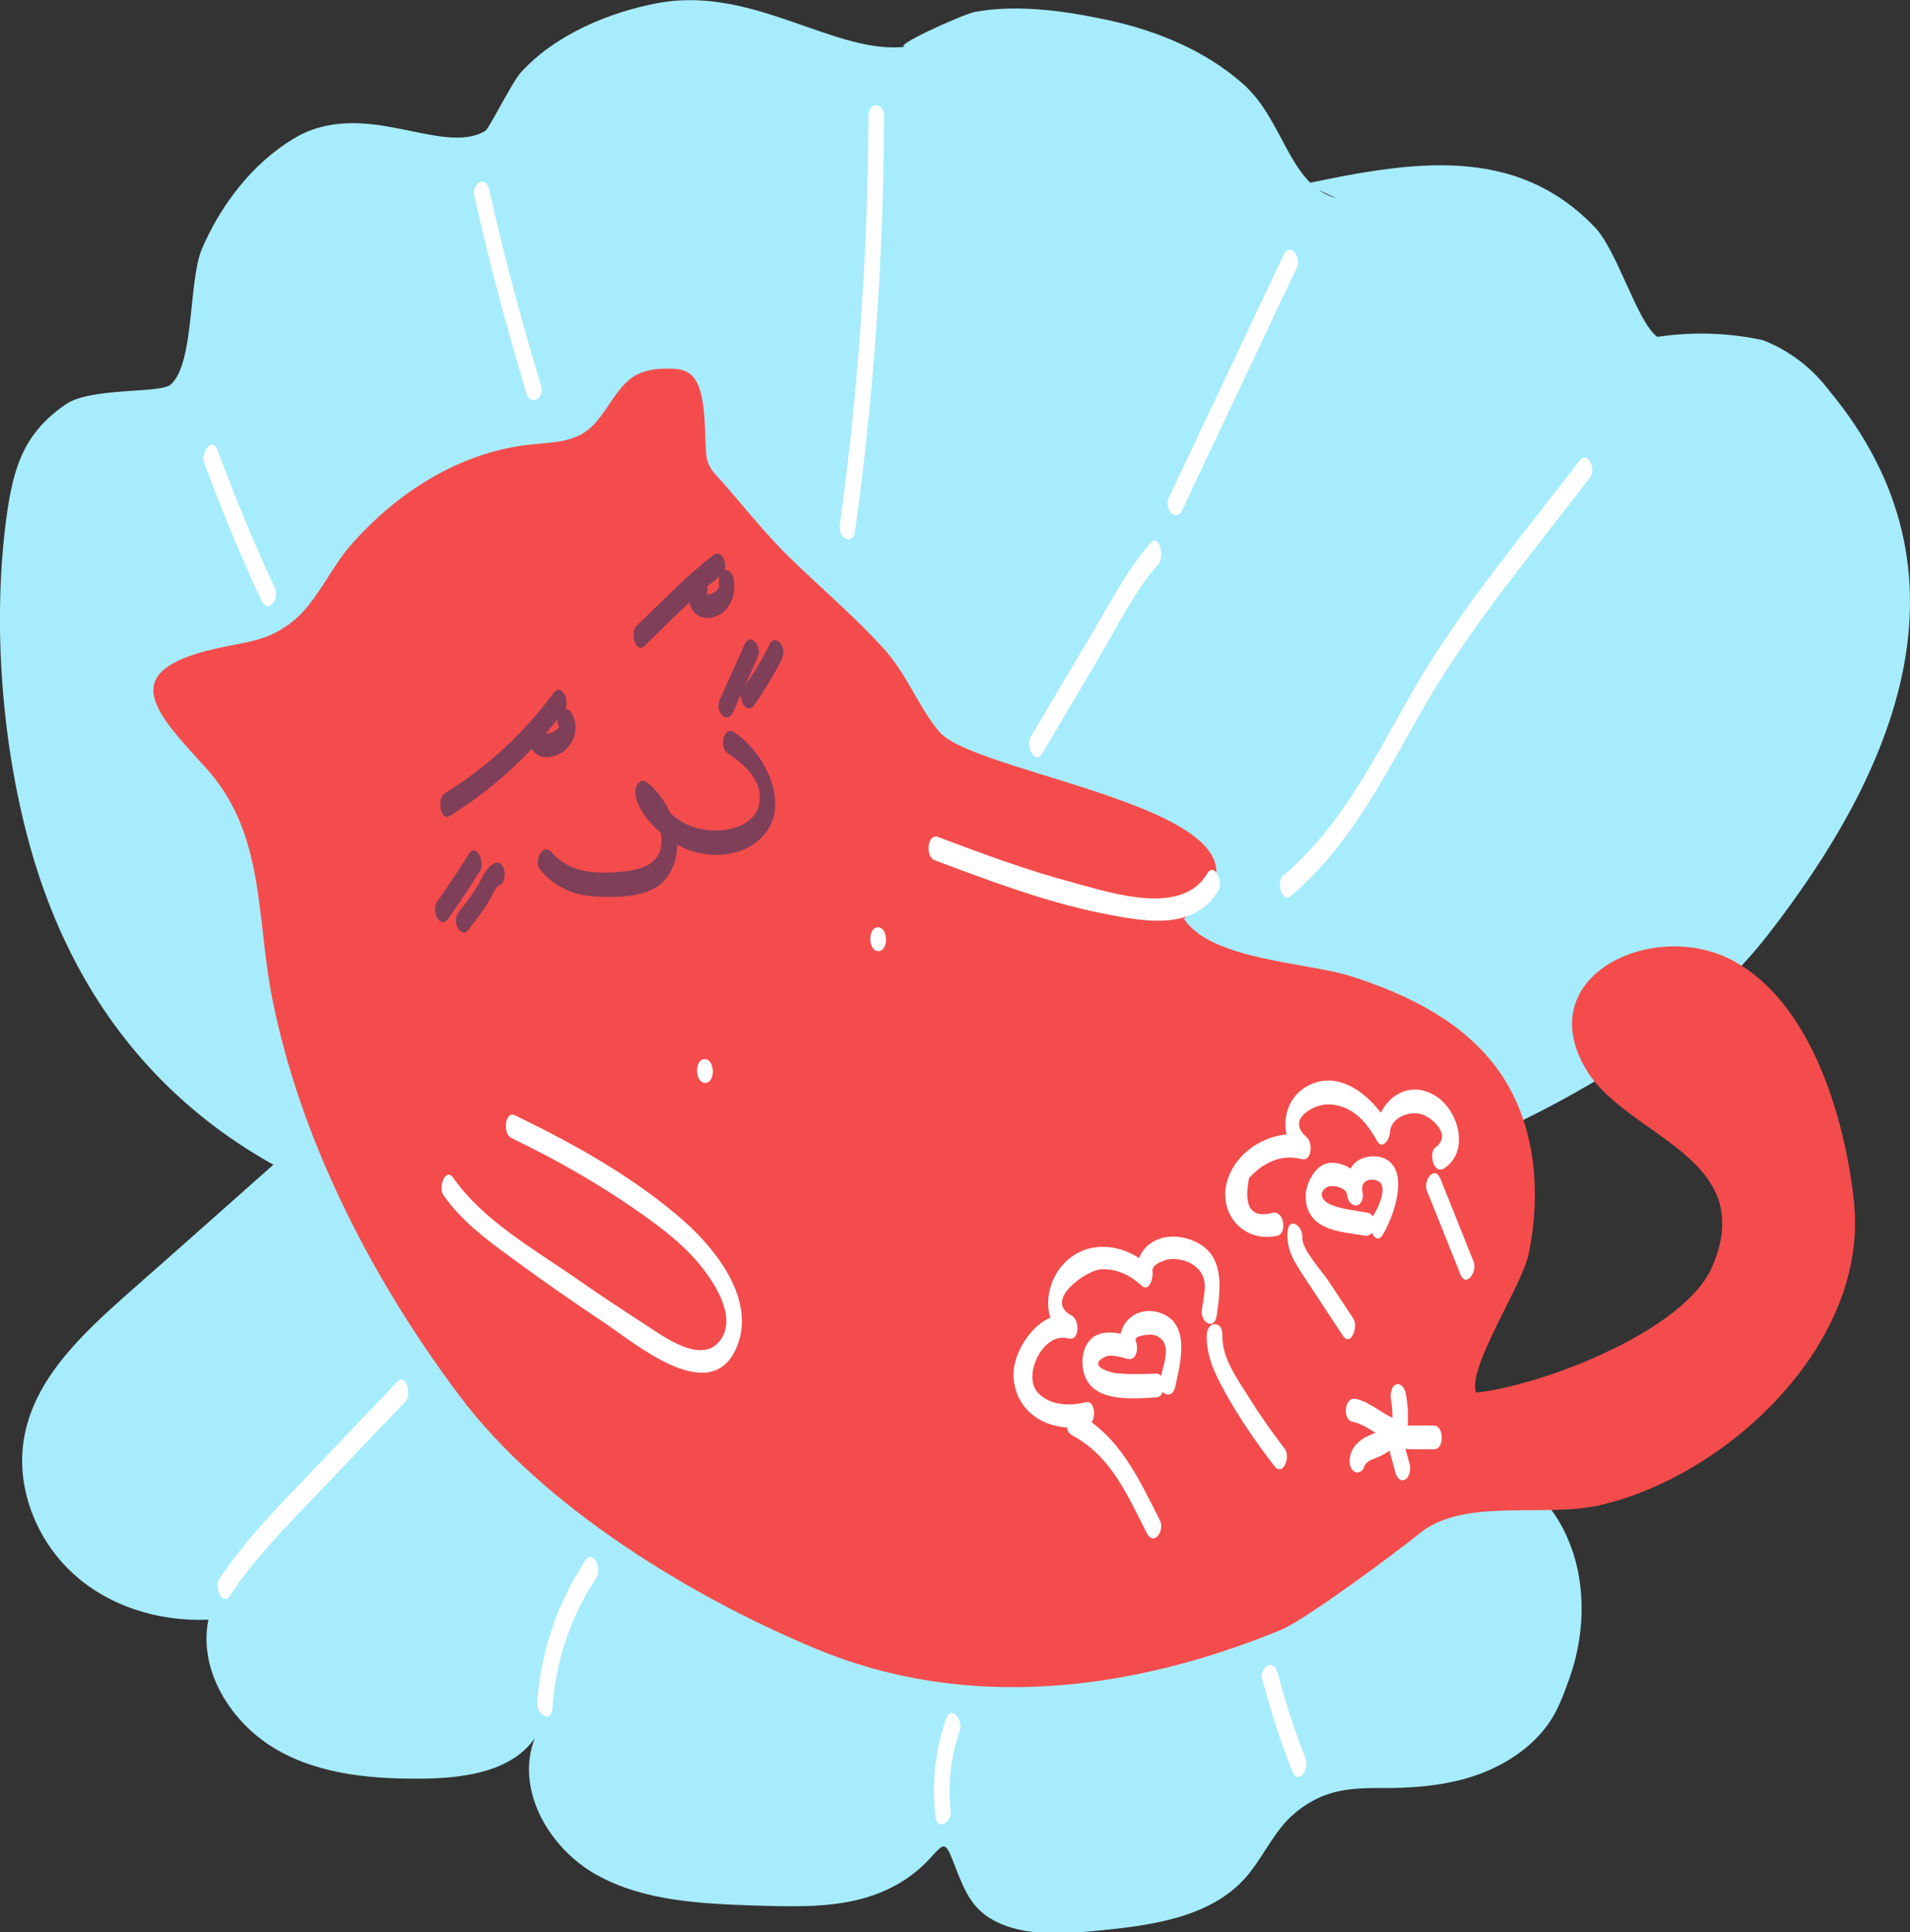 <?xml version="1.0" encoding="utf-8"?>
<!-- Generator: Adobe Illustrator 23.0.2, SVG Export Plug-In . SVG Version: 6.00 Build 0)  -->
<svg version="1.1" xmlns="http://www.w3.org/2000/svg" xmlns:xlink="http://www.w3.org/1999/xlink" x="0px" y="0px" width="401.4px"
	 height="406.1px" viewBox="0 0 401.4 406.1" style="enable-background:new 0 0 401.4 406.1;" xml:space="preserve">
<rect x="0" y="0" width="401.4" height="406.1" fill="#333333" stroke="none"/>
<style type="text/css">
	.st0{fill:#7F3F59;}
	.st1{fill:#F44C4C;}
	.st2{fill:#F9DADA;}
	.st3{fill:#FFFFFF;}
	.st4{fill:#A7ECFC;}
	.st5{fill:#1E1E1E;}
	.st6{fill:#DF403C;}
	.st7{fill:#DCD8D9;}
	.st8{fill:#FF88C9;}
	.st9{fill:#F83575;}
</style>
<g id="fill">
</g>
<g id="stroke">
	<g>
		<g>
			<g>
				<path class="st4" d="M384.5,82.2c-3.7-4.9-8.4-8.5-14-10.7c-7.4-1.6-14.8-1.8-22.2-0.7c-4.2-3-8.4-18.1-13.1-23
					c-16.7-17.5-38.4-13.9-60.8-9.2c2.2,1,4.3,2.1,6.5,3.1c-10.1-2.9-11-16.4-19.7-24.1c-8.5-7.5-19.5-11.7-30.4-13.8
					C222.6,2.1,213,1,204.9,2.5c-2.6,0.5-18.7,7.8-14.3,7.3c-14.9,1.9-32.1-12.8-52.1-9.2c-10.4,1.9-21.9,6.7-29.1,14.7
					c-1.8,2-6.6,11.7-7.4,12.2c-9.2,5.5-25.6-7.3-40.4,1.7c-8.6,5.2-15.3,14-19.2,23.2c-2.8,6.6-1.5,23.9-6.5,28.4
					c-2.2,2-16.8,0.5-22.1,4.2C4.4,91.4,2.6,99.3,1.2,109.9c-2.7,21.6-0.8,46.3,4.9,67.2c12.2,44.8,43.5,71.6,88.1,81.2
					c49.5,10.7,114.9,12.5,163.9-0.5c38.9-10.3,88.1-28.7,113.5-61.4C398,162.4,416.4,120.7,384.5,82.2z"/>
			</g>
		</g>
		<g>
			<g>
				<path class="st5" d="M113.5,182.8c3,3.5,6.7,5.3,11.3,5.6c4.3,0.3,11.5,0.3,14.7-3.2c5.5-6.1,2.2-16.4-3.6-20.8
					c-1.4-1.1-2.5,1-2.4,2.2c0.4,4.3,4.8,8.5,8.3,10.6c4.7,2.7,11.8,3.5,16.8,1.4c3.9-1.6,6.7-5.1,7.1-9.4c0.5-6-3.6-10.3-7.7-13.9
					c-2-1.8-3.1,3-1.5,4.3c1.6,1.4,3.4,2.9,4.6,4.7c1.3,2,1.3,5.2-0.1,7.2c-1.8,2.7-6.5,3.2-9.3,3.1c-3.1-0.1-6.2-0.7-8.8-2.3
					c-1.4-0.8-5.9-4.2-6.1-5.9c-0.8,0.7-1.6,1.5-2.4,2.2c2.5,1.9,4.3,4.5,4.4,7.7c0.2,4.7-3.3,6.2-7.5,6.7c-5.5,0.7-11.7,0.6-15.6-4
					C113.8,177,112.2,181.2,113.5,182.8L113.5,182.8z"/>
			</g>
		</g>
		<g>
			<g>
				<path class="st5" d="M116.3,145.7c-6.2,8.4-13.9,15.5-22.8,21c-1.8,1.1-0.9,6,1,4.8c9.5-5.9,17.5-13.4,24.2-22.3
					C119.9,147.5,118.1,143.3,116.3,145.7L116.3,145.7z"/>
			</g>
		</g>
		<g>
			<g>
				<path class="st5" d="M149.9,116.7c-5.8,4.4-10.8,9.8-16.1,14.8c-1.5,1.4-0.2,6.1,1.7,4.2c5.2-5,10.3-10.4,16.1-14.8
					C153.3,119.7,152.1,115.1,149.9,116.7L149.9,116.7z"/>
			</g>
		</g>
		<g>
			<g>
				<path class="st5" d="M145.8,122.3c-0.9,1.8-1.5,4-0.3,5.9c0.9,1.4,2.4,1.9,4,1.6c3.8-0.7,5.3-4.7,4.7-8.2c-0.2-0.9-1-2.1-2-1.7
					c-1.1,0.4-1.2,2.1-1.1,3.1c0.2,1.3-2.7,2.7-3.3,1.6c0.1,0.4,0.3,0.7,0.4,1.1c0.1,0.3-0.1,0.4,0.1,0c0.5-1.1,0.6-2.5-0.1-3.5
					C147.6,121.5,146.3,121.3,145.8,122.3L145.8,122.3z"/>
			</g>
		</g>
		<g>
			<g>
				<path class="st5" d="M111.1,153.8c-0.3,1.7,0.2,3.7,1.8,4.8c1.4,0.9,3.2,0.6,4.6-0.1c3.2-1.6,4.6-5.8,2.4-8.9
					c-0.6-0.9-1.7-0.9-2.3,0.1c-0.6,1-0.6,2.5,0.1,3.5c0.2,0.2,0.2,0.1,0-0.5c0,0.1-0.1,0.2-0.1,0.2c-0.3,0.1-0.7,0.6-1.1,0.8
					c-0.4,0.2-0.9,0.4-1.4,0.5c-0.2,0-0.5,0-0.7-0.1c-0.4-0.3-0.5,0,0,0.9c0.2-1-0.1-2.6-1.2-3C111.9,151.6,111.2,152.9,111.1,153.8
					L111.1,153.8z"/>
			</g>
		</g>
		<g>
			<g>
				<path class="st5" d="M98.5,179.5c-2.1,3.4-4.4,6.8-6.7,10.1c-1.2,1.7,0.6,5.9,2.4,3.5c2.3-3.3,4.6-6.7,6.7-10.1
					C102,181.2,100.1,177,98.5,179.5L98.5,179.5z"/>
			</g>
		</g>
		<g>
			<g>
				<path class="st5" d="M104,181.4c-1.8,0.8-2.5,2.8-3.4,4.4c-1.2,2-2.5,3.8-4,5.6c-0.8,0.9-1,2.3-0.5,3.4c0.3,0.8,1.5,1.8,2.2,0.8
					c1.2-1.5,2.4-3.1,3.5-4.7c0.5-0.7,1-1.5,1.4-2.3c0.4-0.7,0.9-2.1,1.7-2.5C106.9,185.3,106.2,180.5,104,181.4L104,181.4z"/>
			</g>
		</g>
		<g>
			<g>
				<path class="st5" d="M156.4,135.6c-1.7,3.9-3.5,7.7-5.2,11.6c-1,2.1,1.5,5.4,2.9,2.4c1.7-3.9,3.5-7.7,5.2-11.6
					C160.2,135.9,157.7,132.6,156.4,135.6L156.4,135.6z"/>
			</g>
		</g>
		<g>
			<g>
				<path class="st5" d="M161.8,135.3c-1.6,3.3-3.5,6.4-5.7,9.4c-1.2,1.7,0.6,5.9,2.4,3.5c2.1-3,4-6.1,5.7-9.4
					c0.5-1.1,0.7-2.5-0.1-3.5C163.5,134.4,162.3,134.2,161.8,135.3L161.8,135.3z"/>
			</g>
		</g>
		<g>
			<g>
				<path class="st5" d="M256.4,268.3c-1.9-3.7,0-8.4-4.1-11c-1.7-1-3.6-1.2-5.5-1.2c-2.2-0.1-5.1-0.5-7.2,0.4
					c-3,1.2-4.1,5.2-3.2,8.1c0.4,1.4,1.2,2.6,2.3,3.5c1.1,0.9,5.9,1.6,5.9,3c0.1,3,3.4,3,3.3-0.1c-0.1-1.8-0.3-4.2-1.7-5.5
					c-0.7-0.7-1.5-0.9-2.5-1c-0.7-0.1-1.6,0.1-2.3-0.2c-1.9-0.8-1.2-2.7,0.6-3.3c2.1-0.6,8.8-0.4,9.9,1.6c0.6,1.1,0.2,2.6,0.4,3.8
					c0.2,1.5,0.7,2.9,1.4,4.3C255.1,273.7,257.4,270.3,256.4,268.3L256.4,268.3z"/>
			</g>
		</g>
		<g>
			<g>
				<path class="st5" d="M236.9,274.3c-3.9-1.4-3.6-6.6-7.6-8.4c-3-1.4-6.6-0.3-8.6,2.4c-1.8,2.6-2.3,6.9-1.4,9.9
					c0.5,1.6,1.4,2.5,2.9,3.1c1.3,0.6,5.1,0.7,5.8,1.8c0.6,1,1.7,0.7,2.3-0.1c0.7-1,0.5-2.5-0.1-3.5c-1-1.8-2.8-1.8-4.6-2.2
					c-1.6-0.4-3.1-0.5-3.3-2.3c-0.2-1.8,0.7-3.7,2.4-4.5c3.8-1.7,5.5,1.7,6.9,4.5c1,2.1,2.5,3.2,4.6,4
					C238.4,279.9,238.8,275,236.9,274.3L236.9,274.3z"/>
			</g>
		</g>
		<g>
			<g>
				<path class="st5" d="M225.4,287.7c-2.4-0.3-3.8-2.8-5.8-4c-1.8-1.1-4.1-1.5-6.2-1.5c-4.8,0.1-7.1,4.2-7.1,8.7
					c0,4.3,2.8,8.7,6.5,10.9c1.8,1,4.1,1,6.1,0.8c2.6-0.2,3.7-2.2,6.1-3c2-0.7,1.3-5.5-1-4.8c-1.4,0.5-2.2,1.3-3.4,2.1
					c-1.3,0.9-2.8,0.8-4.4,0.8c-3.3-0.1-8.5-5.1-6.2-8.6c2.1-3.2,7.3-1.7,9.8,0.3c1.8,1.6,3.2,2.9,5.7,3.3
					C227.6,292.9,227.6,288,225.4,287.7L225.4,287.7z"/>
			</g>
		</g>
		<g>
			<g>
				<path class="st5" d="M304.6,232.8c0.6,0.8,1,0.7,1.3-0.4c0.2-0.5,0.4-0.9,0.6-1.4c0.2-0.7,0.3-1.5,0.3-2.2c0-2-0.8-3.8-2.1-5.2
					c-2.6-2.9-7.6-4.3-11.3-3.3c-3.8,1.1-5.1,4.6-5.2,8.2c0,1.6,0,3.6,0.9,5c1.5,2.1,3.4,3,4,5.8c0.7,3.2,3.7,1.2,3.1-1.4
					c-0.6-2.9-2-4.9-3.9-7.2c-1.1-1.3-1.5-3.2,0-4.7c1.4-1.5,4-1.2,5.8-0.8c2,0.4,5,1.4,4.9,3.7c-0.1,1.6-1.4,2.7-1.6,4.3
					c-0.3,2.1,0.8,5.2,3.4,4.6C306.9,237.2,306.6,232.3,304.6,232.8L304.6,232.8z"/>
			</g>
		</g>
		<g>
			<g>
				<path class="st5" d="M288.9,235.7c-1.3-0.9-2.3-1.8-2.7-3.4c-0.4-1.6,0.4-2.7,0.8-4.2c0.4-1.8,0.3-3.7-1-5.1
					c-2.5-2.7-8.2-2.9-11.3-1.4c-3.5,1.7-5.4,5.5-4.9,9.4c0.3,1.9,1.1,3.8,2.5,5.1c1.8,1.6,6.2,1.3,7,3.8c1,3.1,3.5-0.4,2.8-2.6
					c-1.2-3.5-4.1-3.5-7-4.8c-2.9-1.3-2.4-4.2,0-5.7c2-1.3,4.4-1.2,6.6-0.7c0.4,0.1,1.6,0.2,1.8,0.5c0.4,0.4-0.1,1-0.3,1.8
					c-0.4,1.5-0.5,3-0.3,4.5c0.5,2.9,2,5.5,4.4,7.2C289.6,241.5,290.6,236.8,288.9,235.7L288.9,235.7z"/>
			</g>
		</g>
		<g>
			<g>
				<path class="st5" d="M275.1,239.7c-1.9,0.3-3.1,0.6-4.5-1c-0.4-0.5-0.7-1.1-1.1-1.6c-1.3-1.3-3.2-1.9-5-2.1
					c-4.2-0.5-6.8,1.4-8.5,5.3c-1.5,3.3-2,8.2,1.2,10.8c1.5,1.2,3.9,1.8,5.8,2c1,0.1,1.9,0.1,2.8-0.1c2-0.5,3.6-2.5,5.9-2
					c2.4,0.6,2.8-4.3,0.7-4.8c-3.4-0.8-5.1,1.9-8.4,2c-1.2,0.1-4.5-0.4-5.4-1.4c-0.9-1.1-0.2-3.6,0.5-4.6c0.7-1.2,1.5-2,2.8-2.2
					c3.4-0.7,5.2,1.1,7.1,3.4c1.6,1.9,4,1.8,6.3,1.4C277.4,244.2,277.1,239.3,275.1,239.7L275.1,239.7z"/>
			</g>
		</g>
		<g>
			<g>
				<path class="st5" d="M257.8,299.9c1.6-7.4,5.5-20-4.3-23.6c-7.5-2.8-16.1,3.7-12.1,11.7c0.6-1.2,1.2-2.5,1.7-3.7
					c-3.7-0.9-9.1-2.2-12.4,0.2c-2.8,2-3.7,6-3.1,9.3c1.9,10.9,16.5,9.1,24.6,8.7c2.2-0.1,2.1-5.1-0.1-5c-4.9,0.2-10.1,0.5-15-0.3
					c-2.1-0.1-4-1-5.4-2.5c-1.9-3.4-1-5.5,2.8-6.5c2.4-0.6,5.6,0.3,7.9,0.9c1.9,0.5,2.4-2.4,1.7-3.7c-2.3-4.5,11.2-7.8,12.5,0.9
					c0.6,3.9-1.3,8.6-2.1,12.4C254,301.3,257.1,303.1,257.8,299.9L257.8,299.9z"/>
			</g>
		</g>
		<g>
			<g>
				<path class="st5" d="M298.1,266.8c2.7-4.6,4.4-9.5,4.7-14.8c0.2-3.1,0.4-7.3-2.4-9.4c-2.5-1.9-7.3-1.8-9.9-0.2
					c-3.7,2.3-3.8,7-3.5,10.9c0.2,3,3.4,3,3.3-0.1c-0.3-4.7-2.9-8.3-7.6-9.4c-5-1.2-8,1.4-9.9,5.9c-1.6,3.8-1.3,8,1.6,11.1
					c4.3,4.6,12.3,4.7,18.1,5.8c2.4,0.5,2.8-4.4,0.7-4.8c-4.7-0.9-10.6-1.2-14.8-3.5c-2.2-1.2-2.7-1.6-2.7-4.2
					c0-1.9,0.1-2.9,1.5-4.2c2.8-2.6,9.6-1.1,9.8,3.5c1.1,0,2.2-0.1,3.3-0.1c-0.3-3.6,0.5-6.7,5-7c2.6-0.2,3.9,0.5,4.3,3.5
					c0.6,4.5-1.7,9.8-3.9,13.5C294.7,265.1,296.6,269.4,298.1,266.8L298.1,266.8z"/>
			</g>
		</g>
		<g>
			<g>
				<path class="st5" d="M148.2,227.6c2.2,0,2.1-5-0.1-5C145.9,222.6,146,227.6,148.2,227.6L148.2,227.6z"/>
			</g>
		</g>
		<g>
			<g>
				<path class="st5" d="M184.6,199.9c2.2,0,2.1-5-0.1-5C182.3,194.9,182.4,199.9,184.6,199.9L184.6,199.9z"/>
			</g>
		</g>
		<g>
			<g>
				<path class="st5" d="M88,272.8c7.4,34.9,39.9,54.5,69.1,70.1c16.3,8.7,33.2,14.8,51.9,15c18.4,0.2,36.7-4.3,53.8-10.8
					c14.6-5.5,35-12.2,40.1-28.9c0.7-2.2-1.9-5.5-2.9-2.4c-4.4,14.6-22.9,20.6-35.6,25.6c-15.8,6.1-32.3,10.7-49.3,11.4
					c-17.6,0.8-34.1-3.3-49.9-11c-15.3-7.5-30.7-16.1-44.1-26.6c-14.2-11.2-26.1-25.8-30-43.8C90.5,268.2,87.5,270.2,88,272.8
					L88,272.8z"/>
			</g>
		</g>
		<g>
			<g>
				<path class="st5" d="M286.7,295.1c2.2,0,2.1-5-0.1-5C284.4,290.1,284.5,295.1,286.7,295.1L286.7,295.1z"/>
			</g>
		</g>
		<g>
			<g>
				<path class="st5" d="M289.1,291c0.2-2.5,0.1-5-0.4-7.5c-0.2-0.9-1-2.1-2-1.7c-1.1,0.4-1.2,2.1-1.1,3.1c0.3,1.6,0.4,3.2,0.3,4.8
					c-0.1,1,0.1,2.6,1.2,3C288.2,293.2,289,291.9,289.1,291L289.1,291z"/>
			</g>
		</g>
		<g>
			<g>
				<path class="st5" d="M286.7,289.2c-3-1.1-5.3-3.6-8.5-4.3c-2.4-0.5-2.8,4.4-0.7,4.8c3.2,0.7,5.5,3.2,8.5,4.3
					C288.2,294.8,288.7,289.9,286.7,289.2L286.7,289.2z"/>
			</g>
		</g>
		<g>
			<g>
				<path class="st5" d="M283.8,291.1c-1.2,0.9-2.7,1.2-3.9,2c-1.3,0.8-2.4,1.9-2.8,3.5c-0.3,1.1-0.3,2.6,0.7,3.4
					c0.9,0.7,1.9,0,2.2-0.9c0.3-1,1.4-1.5,2.3-1.8c1.2-0.5,2.3-1,3.4-1.9C287.1,294.1,285.9,289.4,283.8,291.1L283.8,291.1z"/>
			</g>
		</g>
		<g>
			<g>
				<path class="st5" d="M285,294.6c0.5,1.8,1,3.6,1.5,5.5c0.2,0.9,0.9,2.2,2,1.7c1-0.4,1.3-2.1,1.1-3.1c-0.5-1.8-1-3.6-1.5-5.5
					c-0.2-0.9-0.9-2.2-2-1.7C285.1,292,284.8,293.7,285,294.6L285,294.6z"/>
			</g>
		</g>
		<g>
			<g>
				<path class="st5" d="M287.1,294.2c0.7,1.1,1.8,1.2,3,1.2c1.5,0,3.1,0,4.6,0c2.2,0,2.1-5-0.1-5c-1.1,0-2.1,0-3.2,0
					c-0.5,0-1,0-1.5,0c-0.2,0-0.5,0-0.7,0c-0.4-0.1-0.4,0,0,0.2c-0.6-1-1.7-0.8-2.3,0.1C286.3,291.7,286.5,293.2,287.1,294.2
					L287.1,294.2z"/>
			</g>
		</g>
		<g>
			<path class="st4" d="M60.7,241.9C49.3,252,38,262.1,26.6,272.1c-9.2,8.2-19,17.3-21.4,29.4c-2.1,10.3,2,21.4,9.6,28.7
				s18.5,10.7,29,10.2c-2.2,10.7,4.8,21.8,14.3,27.3s21,6.3,31.9,6.1c8.3-0.2,17.7-1.7,22.4-8.5c-4.2,10.7,2.9,23.1,12.9,28.7
				s22,6.1,33.4,6.5c7.5,0.2,15.1,0.5,22.3-1.4c5.7-1.5,10.8-4.4,14.7-8.8c2.7-3,3-3.2,4.6,0.9c2.6,6.6,4,11,11.2,13.6
				c6,2.1,12.8,1.6,19,1c11.3-1.1,23.7-2.7,31.2-11.1c3.3-3.7,5.4-8.5,8.8-12.1c2.9-3,6.6-5.2,10.7-6.1c3.6-0.8,7.4-0.7,11-0.7
				c6.6-0.1,13.3-0.8,19.4-3.2c6.1-2.4,11.8-6.5,15-12.2c1.3-2.3,2.2-4.8,3.1-7.3c4.7-12.9,3.6-28.5-6.2-38.8
				c-3.4-3.6-8.1-6.2-13.1-6.8c-4.1-0.4-8.4,0.5-12.4-0.6c-3.4-1-6.3-3.3-9-5.6"/>
		</g>
		<g>
			<path class="st1" d="M389.6,252.3c-1.9-17.3-9-41.8-25.6-50.5c-16.7-8.8-42.8,3.5-30.4,23.4c8.6,13.8,36.2,18.1,26.2,41.1
				c-5.9,13.5-35.7,24.9-49.6,26.4c-1.9-5.3,9.8-22.6,11.1-29.3c2.6-13,1.5-27.2-6.3-38.3c-7.3-10.3-19-16-30.7-19.8
				c-9.4-3.1-29.7-3.4-35.5-12.2c29-22.2-43.2-29.6-51.4-39.3c-4.4-5.2-6.8-12.2-11.8-17.6c-5.9-6.5-12.5-12.1-18.8-18.2
				c-5.2-4.9-9.6-10.5-14.3-15.9c-2.1-2.5-3.9-3.6-4.1-6.9c-0.3-3.9-0.1-7.7-0.9-11.6c-0.4-2-1.1-4.2-2.9-5.3
				c-1-0.6-2.3-0.8-3.5-0.8c-2.4-0.1-5,0.1-7.2,1.2c-4.9,2.6-6.5,9.2-11.1,12.2c-3.2,2.1-7.2,2.1-11,2.5
				c-15.1,1.5-28.4,10.1-38.2,21.3c-4.1,4.7-7.2,12.1-12.2,16c-5.5,4.2-8.9,4-16.4,5.7c-20.6,4.8-12.5,13.2-1.9,24.8
				c12.8,14,10.6,31.2,14.2,49.1c6,29.7,21.1,58.9,39.3,83.1c17.3,23.1,48.4,42.1,74.8,53.1c32.1,13.4,66.8,8.8,97.7-3.9
				c5.2-2.1,24.8-16.7,29.2-20.3c9.3-7.6,26.1-3.3,37.7-5.9C362.8,310.4,393,282.4,389.6,252.3z"/>
		</g>
		<g>
			<g>
				<path class="st0" d="M113.5,182.8c3,3.5,6.7,5.3,11.3,5.6c4.3,0.3,11.5,0.3,14.7-3.2c5.5-6.1,2.2-16.4-3.6-20.8
					c-1.4-1.1-2.5,1-2.4,2.2c0.4,4.3,4.8,8.4,8.3,10.6c4.4,2.9,11.4,3.4,16,0.6c9.8-6,3.8-19-3.5-23.9c-2.2-1.5-3.2,3.2-1.5,4.3
					c2.9,2,6.2,4.6,6.8,8.3c0.8,5.1-3.6,7.7-8,8c-3.4,0.2-6.5-0.4-9.2-2.4c-1.3-0.9-5.3-4-5.4-5.6c-0.8,0.7-1.6,1.5-2.4,2.2
					c2.5,1.9,4.3,4.5,4.4,7.7c0.2,4.7-3.3,6.2-7.5,6.7c-5.5,0.7-11.7,0.6-15.6-4C113.8,177,112.2,181.2,113.5,182.8L113.5,182.8z"/>
			</g>
		</g>
		<g>
			<g>
				<path class="st0" d="M116.3,145.7c-6.2,8.4-13.9,15.5-22.8,21c-1.8,1.1-0.9,6,1,4.8c9.5-5.9,17.5-13.4,24.2-22.3
					C119.9,147.5,118.1,143.3,116.3,145.7L116.3,145.7z"/>
			</g>
		</g>
		<g>
			<g>
				<path class="st0" d="M149.9,116.7c-5.8,4.4-10.8,9.8-16.1,14.8c-1.5,1.4-0.2,6.1,1.7,4.2c5.2-5,10.3-10.4,16.1-14.8
					C153.3,119.7,152.1,115.1,149.9,116.7L149.9,116.7z"/>
			</g>
		</g>
		<g>
			<g>
				<path class="st0" d="M145.8,122.3c-0.9,1.8-1.5,4-0.3,5.9c0.9,1.4,2.4,1.9,4,1.6c3.8-0.7,5.3-4.7,4.7-8.2c-0.2-0.9-1-2.1-2-1.7
					c-1.1,0.4-1.2,2.1-1.1,3.1c0.2,1.3-2.7,2.7-3.3,1.6c0.1,0.4,0.3,0.7,0.4,1.1c0.1,0.3-0.1,0.4,0.1,0c0.5-1.1,0.6-2.5-0.1-3.5
					C147.6,121.5,146.3,121.3,145.8,122.3L145.8,122.3z"/>
			</g>
		</g>
		<g>
			<g>
				<path class="st0" d="M111.1,153.8c-0.3,1.7,0.2,3.7,1.8,4.8c1.4,0.9,3.2,0.6,4.6-0.1c3.2-1.6,4.6-5.8,2.4-8.9
					c-0.6-0.9-1.7-0.9-2.3,0.1c-0.6,1-0.6,2.5,0.1,3.5c0.2,0.2,0.2,0.1,0-0.5c0,0.1-0.1,0.2-0.1,0.2c-0.3,0.1-0.7,0.6-1.1,0.8
					c-0.4,0.2-0.9,0.4-1.4,0.5c-0.2,0-0.5,0-0.7-0.1c-0.4-0.3-0.5,0,0,0.9c0.2-1-0.1-2.6-1.2-3C111.9,151.6,111.2,152.9,111.1,153.8
					L111.1,153.8z"/>
			</g>
		</g>
		<g>
			<g>
				<path class="st0" d="M98.5,179.5c-2.1,3.4-4.4,6.8-6.7,10.1c-1.2,1.7,0.6,5.9,2.4,3.5c2.3-3.3,4.6-6.7,6.7-10.1
					C102,181.2,100.1,177,98.5,179.5L98.5,179.5z"/>
			</g>
		</g>
		<g>
			<g>
				<path class="st0" d="M104,181.4c-1.8,0.8-2.5,2.8-3.4,4.4c-1.2,2-2.5,3.8-4,5.6c-0.8,0.9-1,2.3-0.5,3.4c0.3,0.8,1.5,1.8,2.2,0.8
					c1.2-1.5,2.4-3.1,3.5-4.7c0.5-0.7,1-1.5,1.4-2.3c0.4-0.7,0.9-2.1,1.7-2.5C106.9,185.3,106.2,180.5,104,181.4L104,181.4z"/>
			</g>
		</g>
		<g>
			<g>
				<path class="st0" d="M156.4,135.6c-1.7,3.9-3.5,7.7-5.2,11.6c-1,2.1,1.5,5.4,2.9,2.4c1.7-3.9,3.5-7.7,5.2-11.6
					C160.2,135.9,157.7,132.6,156.4,135.6L156.4,135.6z"/>
			</g>
		</g>
		<g>
			<g>
				<path class="st0" d="M161.8,135.3c-1.6,3.3-3.5,6.4-5.7,9.4c-1.2,1.7,0.6,5.9,2.4,3.5c2.1-3,4-6.1,5.7-9.4
					c0.5-1.1,0.7-2.5-0.1-3.5C163.5,134.4,162.3,134.2,161.8,135.3L161.8,135.3z"/>
			</g>
		</g>
		<g>
			<g>
				<path class="st3" d="M247,291.4c1.1-5.1,3.4-13.6-3.6-15.6c-5.4-1.5-9.7,3.6-7.4,8.7c0.6-1.2,1.2-2.5,1.7-3.7
					c-2.3-0.6-5.4-1.3-7.6,0c-2.3,1.4-2.9,4.4-2.5,6.9c1.2,7.2,9.9,6.3,15.4,6c2.2-0.1,2.1-5.1-0.1-5c-2.8,0.1-5.7,0.2-8.5-0.1
					c-1.3-0.2-6.1-1.6-2-3.5c1.1-0.5,3.5,0.2,4.6,0.5c1.9,0.5,2.3-2.4,1.7-3.7c-0.6-1.3,2.8-1.4,3.3-1.4c1.8,0.2,2.9,1.4,3,3.2
					c0.1,2-0.8,4.4-1.2,6.4C243.2,292.8,246.3,294.6,247,291.4L247,291.4z"/>
			</g>
		</g>
		<g>
			<g>
				<path class="st3" d="M290.6,259.5c2.1-3.5,5.5-12.5,1.1-15.6c-1.8-1.3-5-1.1-6.7,0.3c-2,1.6-2.1,4.5-1.9,6.9
					c1.1,0,2.2-0.1,3.3-0.1c-0.3-3.3-1.9-5.9-5.3-6.5c-3-0.6-4.8,1.2-6,3.8c-1.2,2.7-0.9,6.1,1.3,8.2c2.6,2.4,7,2.6,10.4,3.2
					c2.4,0.5,2.8-4.4,0.7-4.8c-2.6-0.5-5.4-0.7-7.8-1.7c-1.6-0.6-3-2.5-0.8-3.7c1.1-0.6,4.1,0.1,4.2,1.6c0.3,3,3.5,3,3.3-0.1
					c-0.1-1-0.4-2,0.6-2.7c1-0.7,3-0.4,3.4,0.8c0.7,1.9-1.1,5.4-2.1,6.9C287.2,257.8,289.1,262.1,290.6,259.5L290.6,259.5z"/>
			</g>
		</g>
		<g>
			<g>
				<path class="st3" d="M93.2,251.2c3.9,5.6,9.4,9.6,14.9,13.6c6.1,4.5,12.3,8.8,18.6,13c6.5,4.3,22.5,18.1,28,5.6
					c4.4-9.8-4-20.6-10.9-26.7c-10.4-9.2-23.2-16.3-35.6-22.3c-2.1-1-2.6,3.9-0.7,4.8c10,4.8,19.7,10.4,28.7,16.9
					c4,2.9,8,6.1,11.1,10c2.9,3.6,7.5,10.6,4.2,15.4c-3.9,5.7-12.3-0.8-16.2-3.3c-4.8-3.1-9.5-6.2-14.2-9.5
					c-8.8-6.1-19.6-12.2-25.8-21.1C93.7,245.2,92,249.5,93.2,251.2L93.2,251.2z"/>
			</g>
		</g>
		<g>
			<g>
				<path class="st3" d="M196.4,180.8c11.8,4.4,23.6,8.9,35.9,11.3c8.3,1.6,18.7,3.6,23.8-5c1-1.8-0.9-6-2.4-3.5
					c-5.3,9-20,4.1-27.8,2c-9.8-2.6-19.3-6.1-28.8-9.7C194.9,175.1,194.4,180,196.4,180.8L196.4,180.8z"/>
			</g>
		</g>
		<g>
			<g>
				<path class="st3" d="M148.2,227.6c2.2,0,2.1-5-0.1-5C145.9,222.6,146,227.6,148.2,227.6L148.2,227.6z"/>
			</g>
		</g>
		<g>
			<g>
				<path class="st3" d="M184.6,199.9c2.2,0,2.1-5-0.1-5C182.3,194.9,182.4,199.9,184.6,199.9L184.6,199.9z"/>
			</g>
		</g>
		<g>
			<g>
				<path class="st3" d="M295.8,300.2c0.2-2.5,0.1-5-0.4-7.5c-0.2-0.9-1-2.1-2-1.7c-1.1,0.4-1.2,2.1-1.1,3.1
					c0.3,1.6,0.4,3.2,0.3,4.8c-0.1,1,0.1,2.6,1.2,3C294.9,302.4,295.7,301.1,295.8,300.2L295.8,300.2z"/>
			</g>
		</g>
		<g>
			<g>
				<path class="st3" d="M293.4,298.3c-3-1.1-5.3-3.6-8.5-4.3c-2.4-0.5-2.8,4.4-0.7,4.8c3.2,0.7,5.5,3.2,8.5,4.3
					C294.9,304,295.4,299.1,293.4,298.3L293.4,298.3z"/>
			</g>
		</g>
		<g>
			<g>
				<path class="st3" d="M290.5,300.3c-1.2,0.9-2.7,1.2-3.9,2c-1.3,0.8-2.4,1.9-2.8,3.5c-0.3,1.1-0.3,2.6,0.7,3.4
					c0.9,0.7,1.9,0,2.2-0.9c0.3-1,1.4-1.5,2.3-1.8c1.2-0.5,2.3-1,3.4-1.9C293.8,303.3,292.6,298.6,290.5,300.3L290.5,300.3z"/>
			</g>
		</g>
		<g>
			<g>
				<path class="st3" d="M291.7,303.8c0.5,1.8,1,3.6,1.5,5.5c0.2,0.9,0.9,2.2,2,1.7c1-0.4,1.3-2.1,1.1-3.1c-0.5-1.8-1-3.6-1.5-5.5
					c-0.2-0.9-0.9-2.2-2-1.7C291.8,301.2,291.5,302.9,291.7,303.8L291.7,303.8z"/>
			</g>
		</g>
		<g>
			<g>
				<path class="st3" d="M293.8,303.4c0.7,1.1,1.8,1.2,3,1.2c1.5,0,3.1,0,4.6,0c2.2,0,2.1-5-0.1-5c-1.1,0-2.1,0-3.2,0
					c-0.5,0-1,0-1.5,0c-0.2,0-0.5,0-0.7,0c-0.4-0.1-0.4,0,0,0.2c-0.6-1-1.7-0.8-2.3,0.1C293,300.9,293.2,302.4,293.8,303.4
					L293.8,303.4z"/>
			</g>
		</g>
		<g>
			<g>
				<path class="st3" d="M303.6,245.5c5.2-3.6,3-11.7-1.5-14.9c-6.3-4.3-12.6,0.7-13,7.5c0.9-0.6,1.8-1.2,2.7-1.8
					c-3.4-6-10.9-12.3-17.9-7.5c-4.8,3.3-5,10.8-0.6,14.5c0.4-1.5,0.8-3,1.1-4.6c-6.8-1.6-14.8,2.9-16.6,9.9
					c-1.7,6.9,3.9,12.7,10.7,11.1c2-0.5,1.4-5.3-1-4.8c-4.6,1.2-6.2-1.2-5-7.3c0.9-1,2-2,3.2-2.7c2.4-1.5,5-2,7.8-1.3
					c2.3,0.6,2.4-3.5,1.1-4.6c-4.3-3.7,1.2-6.5,3.5-6.8c1.4-0.2,2.8,0,4.2,0.5c3.3,1.2,5.5,4.2,7.1,7.1c1.2,2.1,2.7-0.6,2.7-1.8
					c0.2-3.2,4.2-4.6,6.7-3.8c2.4,0.8,6.4,4.5,2.8,7C300.2,242.4,301.3,247.1,303.6,245.5L303.6,245.5z"/>
			</g>
		</g>
		<g>
			<g>
				<path class="st3" d="M255.7,276.5c1-6.7,1.7-13.9-6.3-16.2c-6.1-1.7-11.6,2.2-10.3,8.6c0.8-1,1.5-1.9,2.3-2.9
					c-5.2-4.8-13.3-5.7-18.2,0c-3.8,4.4-4.4,12.4,1.3,15.4c0.2-1.6,0.5-3.2,0.7-4.8c-6.4-1.8-12.5,7-12.2,12.7
					c0.4,8.1,8.1,12,15.4,10.4c2.2-0.5,1.9-5.4-0.1-5c-3.4,0.8-7.5,0.8-10.1-1.9c-3.5-3.5,1-13,6.3-11.5c2.4,0.7,2.5-3.9,0.7-4.8
					c-6-3.2,3-9.4,6-9.7c3.3-0.3,6.3,1.2,8.7,3.4c1.7,1.5,2.5-1.7,2.3-2.9c-0.3-1.7,3-2.7,4.1-2.7c1.6,0,3.4,0.4,4.7,1.4
					c3.2,2.4,2.1,5.6,1.6,9.1C252.1,277.9,255.2,279.8,255.7,276.5L255.7,276.5z"/>
			</g>
		</g>
		<g>
			<g>
				<path class="st3" d="M225.2,301.6c8.3,4.4,11.7,12.6,15.8,20.6c1.5,2.9,3.8-0.5,2.8-2.6c-4.6-9-8.5-17.9-17.8-22.8
					C224,295.8,223.4,300.7,225.2,301.6L225.2,301.6z"/>
			</g>
		</g>
		<g>
			<g>
				<path class="st3" d="M253.6,280.6c-0.1,4.5,1.8,8.3,3.9,12.1c3,5.4,6.5,10.5,10.3,15.4c1.8,2.4,3.5-1.9,2.2-3.6
					c-2.6-3.4-5.1-6.9-7.4-10.6c-2.5-4-5.9-8.5-5.7-13.4C256.9,277.5,253.7,277.6,253.6,280.6L253.6,280.6z"/>
			</g>
		</g>
		<g>
			<g>
				<path class="st3" d="M270.6,258.9c-0.3,3.9,1.5,6.4,3.5,9.5c2.7,4.1,5.4,8.2,8.1,12.3c1.6,2.5,3.4-1.8,2.2-3.6
					c-1.8-2.7-3.5-5.3-5.3-8c-1.3-1.9-5.6-6.7-5.4-9C273.9,257.6,270.8,255.6,270.6,258.9L270.6,258.9z"/>
			</g>
		</g>
		<g>
			<g>
				<path class="st3" d="M299.9,250.3c2.3,5.8,4.7,11.7,7,17.5c1.2,3,3.6-0.5,2.8-2.6c-2.3-5.8-4.7-11.7-7-17.5
					C301.4,244.8,299,248.2,299.9,250.3L299.9,250.3z"/>
			</g>
		</g>
		<g>
			<g>
				<path class="st3" d="M182.5,24.5c-0.1,28.7-2.1,57.4-6,85.9c-0.4,2.6,2.7,4.5,3.2,1.2c4-28.9,6-58,6.1-87.2
					C185.7,21.3,182.5,21.4,182.5,24.5L182.5,24.5z"/>
			</g>
		</g>
		<g>
			<g>
				<path class="st3" d="M99.7,41.2c3.1,13.9,6.8,27.7,10.9,41.3c0.9,3.1,3.9,1.2,3.1-1.4c-4.1-13.6-7.8-27.4-10.9-41.3
					C102,36.6,99.1,38.6,99.7,41.2L99.7,41.2z"/>
			</g>
		</g>
		<g>
			<g>
				<path class="st3" d="M42.9,97.2c3.6,9.8,7.6,19.5,12.1,29.1c1.4,2.9,3.7-0.5,2.8-2.6c-4.4-9.5-8.4-19.2-12.1-29.1
					C44.6,91.6,42.2,95.1,42.9,97.2L42.9,97.2z"/>
			</g>
		</g>
		<g>
			<g>
				<path class="st3" d="M269.7,53.7c-8,17-16.1,34-24.1,51c-1,2.1,1.5,5.4,2.9,2.4c8-17,16.1-34,24.1-51
					C273.5,54,271,50.7,269.7,53.7L269.7,53.7z"/>
			</g>
		</g>
		<g>
			<g>
				<path class="st3" d="M241.8,114.1c-5,5.7-8.5,12.7-12.4,19.2c-4.3,7.2-8.5,14.4-12.8,21.6c-1.1,1.8,0.9,6,2.4,3.5
					c3.9-6.6,7.9-13.3,11.8-19.9c4-6.7,7.5-14.2,12.7-20C244.8,116.8,243.5,112.1,241.8,114.1L241.8,114.1z"/>
			</g>
		</g>
		<g>
			<g>
				<path class="st3" d="M331.9,96.9c-11.7,15.3-24.3,30.2-34.1,46.8c-8.3,14.2-15.3,29.5-28.1,40.3c-1.6,1.3-0.3,6,1.7,4.2
					c12.6-10.7,19.8-25.6,27.9-39.7c9.9-17.1,22.9-32.5,34.9-48.2C335.5,98.7,333.7,94.5,331.9,96.9L331.9,96.9z"/>
			</g>
		</g>
		<g>
			<g>
				<path class="st3" d="M48.4,335.3c5-7.7,11.5-14.2,17.8-20.8c6.3-6.6,12.6-13.3,19-19.9c1.4-1.5,0.1-6.1-1.7-4.2
					c-6.8,7.1-13.5,14.2-20.3,21.3c-6.1,6.4-12.3,12.8-17.1,20.2C44.9,333.6,46.8,337.8,48.4,335.3L48.4,335.3z"/>
			</g>
		</g>
		<g>
			<g>
				<path class="st3" d="M116.1,359c0.7-10,3.8-19.2,9.3-27.5c1.1-1.7-0.7-6-2.4-3.5c-5.9,9-9.3,19-10.1,29.7
					C112.7,360.4,115.9,362.3,116.1,359L116.1,359z"/>
			</g>
		</g>
		<g>
			<g>
				<path class="st3" d="M199.8,380.4c-0.7-5.7,0.1-11.3,1.9-16.7c0.8-2.2-1.8-5.5-2.9-2.4c-2.3,6.7-3,13.5-2.2,20.5
					C197.1,385,200.1,382.9,199.8,380.4L199.8,380.4z"/>
			</g>
		</g>
		<g>
			<g>
				<path class="st3" d="M265.3,353c1.7,6.5,3.8,13,6.3,19.3c1.2,3,3.6-0.4,2.8-2.6c-2.3-5.9-4.3-12-5.9-18.1
					C267.6,348.4,264.6,350.4,265.3,353L265.3,353z"/>
			</g>
		</g>
	</g>
</g>
</svg>
